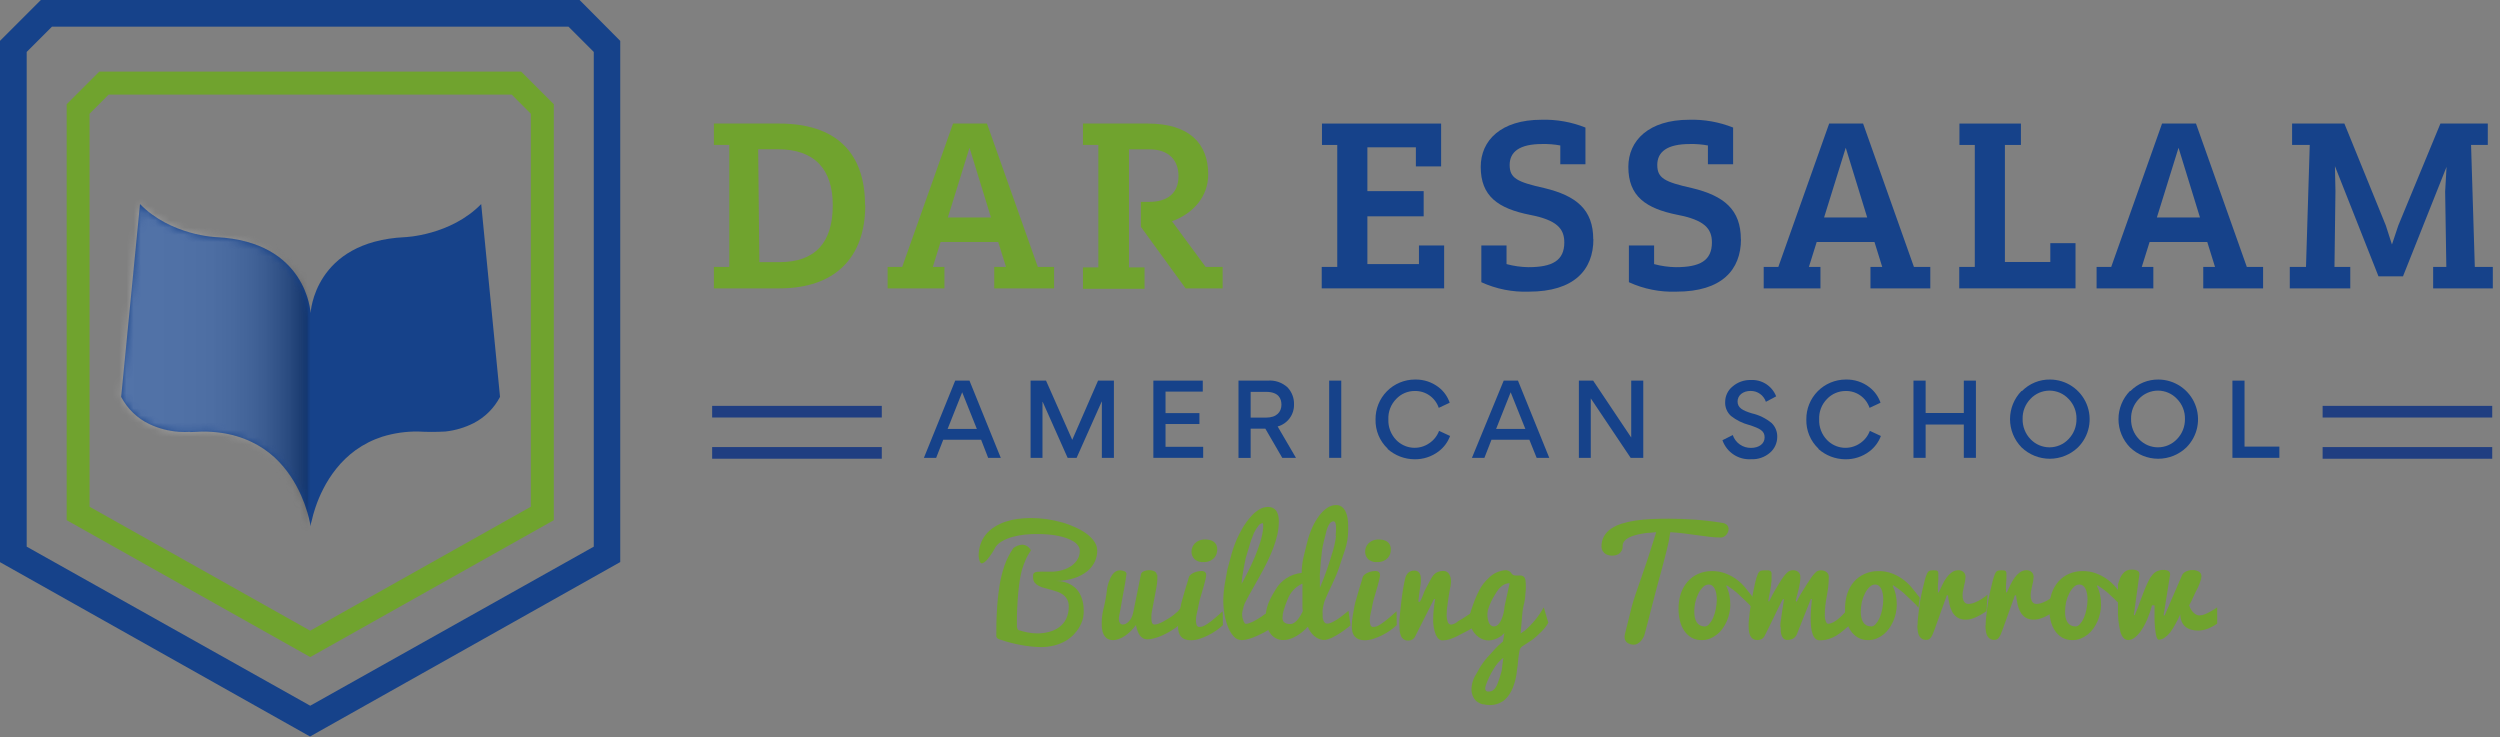 <svg width="346" height="102" viewBox="0 0 346 102" fill="none" xmlns="http://www.w3.org/2000/svg">
<rect x="0" y="0" width="346" height="102" fill="#808080" stroke="none"/>
<g clip-path="url(#clip0_169_2031)">
<path d="M80.217 0H5.654L-0.027 5.681V77.788L42.907 101.932L85.841 77.788V5.66L80.217 0ZM78.683 3.693L82.177 7.187V75.657L42.935 97.671L3.694 75.657V7.187L7.188 3.693H78.683Z" fill="#16428A"/>
<mask id="mask0_169_2031" style="mask-type:luminance" maskUnits="userSpaceOnUse" x="-10" y="-3" width="365" height="108">
<path d="M354.747 -2.194H-9.734V104.112H354.747V-2.194Z" fill="white"/>
</mask>
<g mask="url(#mask0_169_2031)">
<path d="M26.32 59.8C26.874 59.8 27.435 59.736 27.989 59.729C28.849 59.722 29.708 59.779 30.559 59.9C32.037 60.096 33.474 60.523 34.82 61.164C35.973 61.717 37.04 62.435 37.987 63.294C38.835 64.085 39.588 64.972 40.231 65.936C40.798 66.789 41.29 67.689 41.701 68.627C42.032 69.38 42.315 70.153 42.546 70.942C42.695 71.446 42.823 71.951 42.923 72.462C42.923 72.583 42.972 72.703 42.986 72.824C42.996 72.581 43.044 72.342 43.129 72.114C43.269 71.48 43.444 70.854 43.654 70.239C43.949 69.359 44.31 68.502 44.733 67.676C45.236 66.684 45.838 65.747 46.53 64.878C47.302 63.904 48.203 63.039 49.207 62.307C50.341 61.49 51.597 60.858 52.928 60.432C54.524 59.942 56.187 59.702 57.857 59.722C59.117 59.793 60.381 59.793 61.642 59.722C63.013 59.573 64.346 59.176 65.576 58.55C67.128 57.744 68.395 56.48 69.204 54.929L66.598 28.242C62.337 32.602 56.046 32.822 56.046 32.822C43.448 33.426 42.986 43.332 42.986 43.332C42.986 43.332 42.525 33.426 29.927 32.822C29.927 32.822 23.643 32.602 19.375 28.242L16.769 54.929C17.632 56.582 19.011 57.908 20.696 58.707C21.978 59.306 23.36 59.664 24.772 59.765C25.292 59.797 25.814 59.797 26.334 59.765" fill="#16428A"/>
<g opacity="0.56">
<mask id="mask1_169_2031" style="mask-type:luminance" maskUnits="userSpaceOnUse" x="9" y="23" width="61" height="66">
<path d="M69.159 23.513H9.004V88.852H69.159V23.513Z" fill="white"/>
</mask>
<g mask="url(#mask1_169_2031)">
<mask id="mask2_169_2031" style="mask-type:luminance" maskUnits="userSpaceOnUse" x="16" y="28" width="54" height="45">
<path d="M55.999 32.851C43.401 33.454 42.94 43.361 42.94 43.361C42.94 43.361 42.478 33.454 29.88 32.851C29.88 32.851 23.596 32.631 19.328 28.27L16.722 54.957C19.562 60.411 26.287 59.815 26.287 59.815C40.93 58.536 42.94 72.859 42.94 72.859C42.94 72.859 44.942 58.536 59.592 59.815C59.592 59.815 66.324 60.411 69.158 54.957L66.552 28.27C62.291 32.631 55.999 32.851 55.999 32.851Z" fill="white"/>
</mask>
<g mask="url(#mask2_169_2031)">
<g style="mix-blend-mode:multiply" opacity="0.46">
<mask id="mask3_169_2031" style="mask-type:luminance" maskUnits="userSpaceOnUse" x="9" y="23" width="34" height="66">
<path d="M42.944 23.513H9.007V88.852H42.944V23.513Z" fill="white"/>
</mask>
<g mask="url(#mask3_169_2031)">
<mask id="mask4_169_2031" style="mask-type:luminance" maskUnits="userSpaceOnUse" x="9" y="23" width="34" height="66">
<path d="M42.943 23.513H9.006V88.852H42.943V23.513Z" fill="white"/>
</mask>
<g mask="url(#mask4_169_2031)">
<mask id="mask5_169_2031" style="mask-type:luminance" maskUnits="userSpaceOnUse" x="9" y="23" width="34" height="66">
<path d="M42.943 23.513H9.006V88.852H42.943V23.513Z" fill="white"/>
</mask>
<g mask="url(#mask5_169_2031)">
<mask id="mask6_169_2031" style="mask-type:luminance" maskUnits="userSpaceOnUse" x="9" y="23" width="34" height="66">
<path d="M42.943 23.513H9.006V88.852H42.943V23.513Z" fill="white"/>
</mask>
<g mask="url(#mask6_169_2031)">
<path d="M42.943 23.513H9.006V88.852H42.943V23.513Z" fill="url(#paint0_linear_169_2031)"/>
</g>
</g>
</g>
</g>
</g>
</g>
</g>
</g>
<path d="M72.138 9.914H13.737L9.228 14.423V71.993L42.937 90.939L76.178 72.256L76.647 71.993V14.423L72.138 9.914ZM70.824 13.095L73.466 15.744V70.132L42.93 87.289L12.395 70.132V15.744L15.036 13.095H70.824Z" fill="#70A32E"/>
<path d="M132.2 52.678H134.174L138.506 63.365H136.759L135.786 60.858H130.545L129.565 63.365H127.868L132.2 52.678ZM131.149 59.367H135.197L133.166 54.29L131.149 59.367Z" fill="#16428A"/>
<path d="M152.497 55.575H152.475L149.003 63.365H147.76L144.309 55.618H144.28V63.365H142.633V52.678H144.77L148.392 60.858H148.406L151.971 52.678H154.165V63.365H152.497V55.575Z" fill="#16428A"/>
<path d="M161.308 54.197V57.173H166.002V58.685H161.308V61.838H166.52V63.365H159.625V52.678H166.464V54.197H161.308Z" fill="#16428A"/>
<path d="M171.407 52.677H175.448C175.948 52.635 176.451 52.697 176.925 52.859C177.399 53.022 177.835 53.282 178.203 53.622C178.797 54.255 179.116 55.098 179.091 55.965C179.109 56.655 178.896 57.331 178.486 57.886C178.075 58.441 177.491 58.842 176.826 59.026L179.361 63.365H177.465L175.121 59.324H173.09V63.379H171.407V52.677ZM173.09 57.797H175.221C176.705 57.797 177.351 56.995 177.351 56.008C177.351 55.191 176.982 54.233 175.221 54.233H173.09V57.797Z" fill="#16428A"/>
<path d="M185.631 52.678H183.955V63.365H185.631V52.678Z" fill="#16428A"/>
<path d="M192.051 62.087C191.504 61.571 191.072 60.946 190.784 60.252C190.495 59.558 190.356 58.811 190.375 58.06C190.364 57.338 190.498 56.621 190.767 55.951C191.036 55.281 191.435 54.67 191.942 54.156C192.448 53.641 193.052 53.232 193.718 52.953C194.384 52.673 195.099 52.529 195.821 52.528C197.014 52.494 198.181 52.876 199.124 53.608C199.827 54.153 200.353 54.894 200.636 55.738L199.124 56.448C198.891 55.754 198.443 55.152 197.843 54.731C197.244 54.311 196.525 54.094 195.793 54.112C195.316 54.111 194.844 54.207 194.405 54.395C193.967 54.583 193.572 54.859 193.244 55.205C192.875 55.577 192.587 56.022 192.399 56.511C192.211 57 192.126 57.523 192.15 58.046C192.129 58.568 192.214 59.088 192.399 59.577C192.585 60.065 192.867 60.51 193.229 60.886C193.816 61.496 194.602 61.877 195.444 61.959C196.287 62.041 197.131 61.819 197.824 61.334C198.438 60.92 198.908 60.324 199.166 59.63L200.693 60.34C200.379 61.186 199.83 61.925 199.109 62.47C198.145 63.203 196.961 63.588 195.75 63.564C194.387 63.55 193.073 63.045 192.051 62.143" fill="#16428A"/>
<path d="M208.112 52.678H210.087L214.418 63.365H212.672L211.663 60.858H206.422L205.442 63.365H203.717L208.112 52.678ZM207.062 59.367H211.109L209.078 54.29L207.062 59.367Z" fill="#16428A"/>
<path d="M220.164 55.135V63.365H218.517V52.678H220.491L225.76 60.553V52.678H227.429V63.365H225.682L220.164 55.135Z" fill="#16428A"/>
<path d="M238.393 60.922L239.813 60.212C239.992 60.739 240.335 61.195 240.79 61.514C241.246 61.833 241.792 61.999 242.348 61.987C243.442 61.987 244.223 61.419 244.223 60.532C244.223 59.644 243.605 59.303 242.092 58.82C241.178 58.582 240.323 58.159 239.579 57.577C239.305 57.333 239.09 57.031 238.949 56.693C238.808 56.356 238.744 55.99 238.762 55.625C238.763 55.216 238.856 54.812 239.032 54.444C239.209 54.075 239.466 53.751 239.784 53.494C240.484 52.888 241.387 52.566 242.313 52.592C243.062 52.551 243.805 52.748 244.435 53.155C245.065 53.562 245.55 54.158 245.821 54.858L244.4 55.61C244.252 55.165 243.965 54.779 243.582 54.508C243.199 54.237 242.739 54.096 242.27 54.105C241.233 54.105 240.48 54.709 240.48 55.568C240.48 56.427 241.148 56.81 242.462 57.208C243.468 57.438 244.407 57.9 245.203 58.557C245.455 58.806 245.654 59.104 245.786 59.432C245.918 59.761 245.98 60.114 245.97 60.468C245.97 60.879 245.882 61.286 245.712 61.661C245.541 62.036 245.293 62.37 244.983 62.641C244.252 63.279 243.302 63.608 242.334 63.557C241.49 63.607 240.652 63.384 239.945 62.921C239.238 62.458 238.698 61.78 238.407 60.986" fill="#16428A"/>
<path d="M251.673 62.087C251.126 61.571 250.694 60.946 250.406 60.252C250.117 59.558 249.978 58.812 249.997 58.06C249.987 57.338 250.12 56.621 250.389 55.951C250.658 55.281 251.057 54.67 251.564 54.156C252.071 53.641 252.675 53.232 253.341 52.953C254.007 52.674 254.721 52.529 255.444 52.528C256.636 52.493 257.804 52.875 258.746 53.608C259.449 54.155 259.977 54.895 260.265 55.738L258.746 56.448C258.514 55.753 258.066 55.151 257.466 54.73C256.866 54.309 256.147 54.093 255.415 54.112C254.939 54.114 254.467 54.212 254.029 54.4C253.591 54.587 253.196 54.861 252.866 55.206C252.497 55.578 252.209 56.022 252.021 56.511C251.833 57 251.748 57.523 251.772 58.046C251.751 58.568 251.836 59.089 252.022 59.577C252.207 60.065 252.489 60.511 252.852 60.887C253.439 61.498 254.226 61.88 255.07 61.962C255.914 62.044 256.759 61.821 257.453 61.334C258.065 60.919 258.532 60.323 258.788 59.63L260.315 60.34C260.001 61.186 259.452 61.925 258.731 62.47C257.767 63.203 256.583 63.588 255.373 63.564C254.009 63.55 252.696 63.046 251.673 62.144" fill="#16428A"/>
<path d="M264.824 52.678H266.507V57.159H271.791V52.678H273.466V63.365H271.791V58.756H266.507V63.365H264.824V52.678Z" fill="#16428A"/>
<path d="M279.837 54.126C280.344 53.61 280.95 53.202 281.619 52.927C282.288 52.653 283.006 52.517 283.729 52.528C284.815 52.532 285.876 52.857 286.777 53.463C287.678 54.069 288.38 54.929 288.793 55.933C289.207 56.938 289.313 58.042 289.099 59.107C288.886 60.172 288.361 61.149 287.592 61.916C286.543 62.926 285.143 63.491 283.686 63.491C282.23 63.491 280.83 62.926 279.781 61.916C278.759 60.873 278.187 59.471 278.187 58.011C278.187 56.55 278.759 55.148 279.781 54.105M286.293 60.766C286.649 60.396 286.929 59.96 287.116 59.483C287.304 59.005 287.396 58.495 287.386 57.982C287.398 57.471 287.307 56.962 287.119 56.487C286.931 56.011 286.65 55.578 286.293 55.213C285.955 54.849 285.546 54.56 285.092 54.362C284.637 54.164 284.147 54.062 283.651 54.062C283.155 54.062 282.665 54.164 282.21 54.362C281.756 54.56 281.347 54.849 281.009 55.213C280.654 55.579 280.375 56.013 280.19 56.488C280.004 56.964 279.916 57.472 279.93 57.982C279.918 58.494 280.007 59.004 280.192 59.481C280.377 59.959 280.655 60.396 281.009 60.766C281.348 61.127 281.757 61.415 282.211 61.612C282.666 61.808 283.156 61.91 283.651 61.91C284.146 61.91 284.636 61.808 285.09 61.612C285.545 61.415 285.954 61.127 286.293 60.766Z" fill="#16428A"/>
<path d="M294.848 54.126C295.355 53.61 295.961 53.202 296.63 52.927C297.299 52.653 298.017 52.517 298.74 52.528C299.824 52.535 300.883 52.863 301.782 53.469C302.681 54.076 303.381 54.934 303.794 55.937C304.206 56.94 304.314 58.043 304.102 59.107C303.89 60.17 303.368 61.148 302.603 61.916C301.554 62.926 300.154 63.491 298.697 63.491C297.241 63.491 295.841 62.926 294.792 61.916C293.77 60.873 293.197 59.471 293.197 58.011C293.197 56.55 293.77 55.148 294.792 54.105M301.303 60.766C301.66 60.396 301.94 59.96 302.127 59.483C302.315 59.005 302.406 58.495 302.397 57.982C302.409 57.471 302.318 56.962 302.13 56.487C301.942 56.011 301.661 55.578 301.303 55.213C300.966 54.849 300.557 54.56 300.102 54.362C299.648 54.164 299.157 54.062 298.662 54.062C298.166 54.062 297.675 54.164 297.221 54.362C296.766 54.56 296.358 54.849 296.02 55.213C295.665 55.579 295.386 56.013 295.2 56.488C295.015 56.964 294.927 57.472 294.941 57.982C294.928 58.494 295.018 59.004 295.203 59.481C295.388 59.959 295.666 60.396 296.02 60.766C296.359 61.127 296.768 61.415 297.222 61.612C297.677 61.808 298.167 61.91 298.662 61.91C299.157 61.91 299.647 61.808 300.101 61.612C300.555 61.415 300.965 61.127 301.303 60.766Z" fill="#16428A"/>
<path d="M315.464 61.81V63.365H308.967V52.678H310.643V61.81H315.464Z" fill="#16428A"/>
<path d="M344.928 56.171H321.451V57.783H344.928V56.171Z" fill="#203E81"/>
<path d="M122.039 56.171H98.562V57.783H122.039V56.171Z" fill="#203E81"/>
<path d="M344.928 61.874H321.451V63.486H344.928V61.874Z" fill="#203E81"/>
<path d="M122.039 61.874H98.562V63.486H122.039V61.874Z" fill="#203E81"/>
<path d="M119.752 28.406C119.752 35.77 115.448 39.91 107.892 39.91H98.803V36.941H100.933V20.062H98.803V17.1H107.828C115.519 17.1 119.723 20.942 119.723 28.406M115.256 28.406C115.256 23.392 112.714 20.658 107.665 20.658H104.931L105.094 36.281H107.864C112.835 36.281 115.256 33.575 115.256 28.391" fill="#70A32E"/>
<path d="M145.884 36.941V39.91H137.604V36.941H139.23L138.151 33.49H130.176L129.104 36.941H130.709V39.91H122.848V36.941H124.864L131.902 17.1H136.596L143.633 36.941H145.884ZM137.15 30.096L134.181 20.452L131.185 30.096H137.15Z" fill="#70A32E"/>
<path d="M169.213 36.941V39.91H164.085L157.893 31.388V27.937H158.937C161.706 27.972 163.105 26.63 163.105 24.386C163.105 22.142 161.735 20.672 159.093 20.672H156.253V37.005H158.404V39.974H149.883V37.005H152.013V20.062H149.883V17.1H158.845C164.646 17.1 167.217 19.898 167.217 24.138C167.217 27.262 165.087 29.577 162.204 30.621L166.862 36.941H169.213Z" fill="#70A32E"/>
<path d="M199.869 33.973V39.91H182.926V36.941H185.077V20.061H182.961V17.1H199.45V23.03H195.957V20.388H189.246V26.453H197.036V29.939H189.246V36.55H196.383V33.973H199.869Z" fill="#16428A"/>
<path d="M220.526 33.099C220.526 37.36 217.849 40.364 211.593 40.364C209.329 40.448 207.077 40 205.017 39.057V33.973H208.504V36.55C209.49 36.818 210.507 36.961 211.529 36.977C214.852 36.977 216.5 36.06 216.5 33.554C216.5 31.629 215.456 30.457 211.77 29.74C207.339 28.86 204.932 27.163 204.932 23.093C204.932 19.443 207.73 16.574 213.332 16.574C215.416 16.512 217.49 16.879 219.425 17.654V22.731H215.946V20.132C215.117 19.98 214.274 19.913 213.432 19.933C210.307 19.933 208.937 21.006 208.937 22.831C208.937 24.656 209.945 25.181 213.723 26.026C218.19 27.099 220.505 29.023 220.505 33.128" fill="#16428A"/>
<path d="M240.95 33.1C240.95 37.361 238.28 40.364 232.023 40.364C229.757 40.449 227.503 40.002 225.44 39.058V33.973H228.927V36.551C229.916 36.819 230.935 36.962 231.959 36.977C235.283 36.977 236.93 36.061 236.93 33.554C236.93 31.63 235.886 30.458 232.208 29.741C227.777 28.86 225.362 27.163 225.362 23.094C225.362 19.444 228.203 16.575 233.77 16.575C235.854 16.513 237.928 16.881 239.863 17.654V22.732H236.376V20.133C235.55 19.98 234.71 19.914 233.87 19.934C230.738 19.934 229.367 21.006 229.367 22.831C229.367 24.656 230.383 25.182 234.161 26.027C238.628 27.099 240.935 29.024 240.935 33.128" fill="#16428A"/>
<path d="M267.154 36.941V39.91H258.873V36.941H260.5L259.427 33.49H251.431L250.352 36.941H251.95V39.91H244.096V36.941H246.12L253.157 17.1H257.851L264.888 36.941H267.154ZM258.419 30.096L255.451 20.452L252.454 30.096H258.419Z" fill="#16428A"/>
<path d="M287.251 33.653V39.91H271.159V36.941H273.311V20.061H271.188V17.1H279.695V20.061H277.479V36.259H283.764V33.653H287.251Z" fill="#16428A"/>
<path d="M313.212 36.941V39.91H304.931V36.941H306.558L305.485 33.49H297.504L296.424 36.941H298.022V39.91H290.168V36.941H292.192L299.229 17.1H303.923L310.96 36.941H313.212ZM304.477 30.096L301.509 20.452L298.512 30.096H304.477Z" fill="#16428A"/>
<path d="M345.02 36.941V39.91H336.747V36.941H338.572L338.409 26.516L338.601 23.094L332.572 38.248H329.184L323.155 22.994L323.226 26.453L323.091 36.941H325.279V39.91H316.906V36.941H319.15L319.669 20.061H317.226V17.1H324.462L330.2 31.21L331.045 33.845L331.925 31.21L337.756 17.1H344.31V20.061H341.995L342.514 36.941H345.02Z" fill="#16428A"/>
</g>
<mask id="mask7_169_2031" style="mask-type:luminance" maskUnits="userSpaceOnUse" x="-29" y="-151" width="403" height="404">
<path d="M373.805 -150.334H-28.788V252.259H373.805V-150.334Z" fill="white"/>
</mask>
<g mask="url(#mask7_169_2031)">
<path d="M137.808 75.657C137.493 76.273 137.114 76.853 136.679 77.39C136.352 77.773 136.082 77.965 135.869 77.965C135.656 77.965 135.514 77.638 135.443 76.985C135.434 76.403 135.528 75.823 135.72 75.274C135.89 74.782 136.148 74.325 136.48 73.924C136.812 73.53 137.205 73.192 137.644 72.923C138.11 72.63 138.608 72.391 139.129 72.213C139.68 72.029 140.249 71.898 140.826 71.822C141.435 71.736 142.05 71.694 142.665 71.695C144.133 71.695 145.593 71.901 147.004 72.305C147.657 72.489 148.293 72.727 148.907 73.016C149.454 73.262 149.973 73.567 150.455 73.924C150.859 74.224 151.207 74.592 151.485 75.011C151.727 75.37 151.858 75.792 151.861 76.225C151.857 76.735 151.745 77.238 151.534 77.702C151.296 78.215 150.947 78.669 150.512 79.03C149.982 79.458 149.378 79.786 148.729 79.996C147.89 80.269 147.013 80.408 146.13 80.408C146.707 80.397 147.279 80.503 147.813 80.72C148.27 80.915 148.682 81.202 149.021 81.565C149.343 81.936 149.584 82.368 149.731 82.837C149.893 83.322 149.977 83.83 149.979 84.342C150.004 84.764 149.97 85.186 149.88 85.599C149.768 86.019 149.601 86.423 149.383 86.799C149.153 87.189 148.876 87.549 148.559 87.871C148.212 88.216 147.82 88.512 147.394 88.752C146.923 89.011 146.419 89.206 145.896 89.334C145.295 89.487 144.677 89.561 144.057 89.554C143.611 89.552 143.165 89.526 142.722 89.476C142.253 89.427 141.784 89.356 141.301 89.27C140.819 89.185 140.357 89.079 139.881 88.958C139.405 88.837 138.987 88.709 138.582 88.574C138.412 88.537 138.249 88.472 138.099 88.383C138.026 88.335 137.968 88.268 137.931 88.189C137.895 88.11 137.881 88.022 137.893 87.935C137.893 86.849 137.893 85.727 137.971 84.591C138.027 83.454 138.141 82.321 138.312 81.196C138.458 80.201 138.696 79.222 139.022 78.27C139.325 77.419 139.736 76.611 140.243 75.863C140.602 75.58 141.037 75.411 141.493 75.38C141.746 75.396 141.989 75.478 142.199 75.619C142.408 75.76 142.577 75.955 142.686 76.183C142.378 76.605 142.12 77.063 141.919 77.546C141.733 77.979 141.571 78.422 141.436 78.874C141.312 79.342 141.213 79.816 141.138 80.294C141.053 80.87 140.982 81.423 140.932 81.97C140.897 82.283 140.875 82.624 140.847 83C140.819 83.376 140.804 83.753 140.783 84.115L140.741 85.194C140.741 85.549 140.741 85.904 140.741 86.224V86.437C140.73 86.534 140.73 86.631 140.741 86.728C140.753 86.822 140.775 86.915 140.804 87.005C140.823 87.076 140.863 87.141 140.918 87.19C141.335 87.324 141.76 87.436 142.189 87.523C142.638 87.616 143.095 87.664 143.553 87.665C144.094 87.666 144.634 87.596 145.157 87.46C145.669 87.339 146.151 87.12 146.578 86.813C146.983 86.514 147.313 86.125 147.544 85.677C147.807 85.129 147.934 84.524 147.913 83.916C147.926 83.582 147.85 83.252 147.693 82.957C147.553 82.707 147.365 82.487 147.139 82.311C146.897 82.138 146.631 81.999 146.351 81.899C146.052 81.8 145.754 81.707 145.442 81.622L144.54 81.381C144.265 81.313 144 81.21 143.751 81.075C143.535 80.968 143.343 80.815 143.19 80.628C143.042 80.422 142.966 80.172 142.977 79.918C142.969 79.8 142.969 79.681 142.977 79.563C142.993 79.47 143.035 79.384 143.098 79.314C143.173 79.242 143.266 79.193 143.368 79.172C143.528 79.134 143.693 79.117 143.858 79.123C144.113 79.107 144.369 79.107 144.625 79.123C144.852 79.123 145.101 79.123 145.371 79.123C145.94 79.132 146.507 79.055 147.054 78.895C147.513 78.762 147.948 78.553 148.339 78.278C148.676 78.037 148.955 77.724 149.156 77.362C149.347 77.021 149.447 76.637 149.447 76.247C149.446 75.992 149.367 75.744 149.219 75.536C149.054 75.299 148.841 75.098 148.595 74.947C148.296 74.759 147.977 74.607 147.643 74.493C147.256 74.355 146.86 74.246 146.457 74.166C146.012 74.075 145.561 74.011 145.108 73.974C144.632 73.931 144.149 73.91 143.688 73.91C143.076 73.9 142.464 73.926 141.855 73.988C141.292 74.045 140.734 74.147 140.187 74.294C139.71 74.42 139.25 74.601 138.816 74.833C138.422 75.028 138.077 75.31 137.808 75.657Z" fill="#70A32E"/>
<path d="M160.176 79.513C160.176 79.691 160.176 79.932 160.176 80.223C160.16 80.554 160.122 80.884 160.063 81.21C159.992 81.565 159.913 81.998 159.821 82.51C159.729 83.021 159.644 83.433 159.587 83.767C159.53 84.1 159.466 84.384 159.423 84.633C159.384 84.81 159.36 84.991 159.352 85.173C159.352 85.357 159.352 85.528 159.352 85.677C159.356 85.813 159.373 85.949 159.402 86.082C159.422 86.18 159.468 86.271 159.537 86.344C159.57 86.378 159.61 86.403 159.655 86.419C159.699 86.435 159.746 86.441 159.793 86.437C159.97 86.43 160.145 86.394 160.311 86.33C160.536 86.25 160.754 86.153 160.964 86.039C161.192 85.918 161.433 85.783 161.675 85.627C161.92 85.479 162.157 85.318 162.385 85.144C162.605 84.974 162.797 84.811 162.981 84.64C163.122 84.496 163.253 84.342 163.372 84.178V84.768C163.372 84.938 163.372 85.109 163.372 85.265C163.372 85.421 163.372 85.592 163.372 85.762V86.33C163.207 86.491 163.031 86.64 162.846 86.778C162.633 86.941 162.399 87.097 162.136 87.26C161.873 87.424 161.611 87.573 161.319 87.722C161.028 87.871 160.737 87.999 160.446 88.113C160.168 88.218 159.883 88.305 159.594 88.375C159.341 88.442 159.081 88.478 158.82 88.482C158.602 88.489 158.386 88.438 158.195 88.333C158.019 88.234 157.867 88.098 157.748 87.935C157.617 87.741 157.512 87.531 157.435 87.31C157.342 87.05 157.266 86.785 157.208 86.515C156.99 86.807 156.752 87.085 156.498 87.346C156.252 87.586 155.986 87.804 155.702 87.999C155.437 88.18 155.151 88.327 154.85 88.439C154.595 88.54 154.323 88.593 154.048 88.596C153.842 88.597 153.637 88.561 153.444 88.489C153.25 88.413 153.079 88.288 152.947 88.127C152.786 87.932 152.67 87.704 152.606 87.459C152.513 87.127 152.47 86.782 152.478 86.437C152.465 85.78 152.529 85.125 152.67 84.484C152.925 83.512 153.108 82.522 153.217 81.523C153.217 81.423 153.259 81.295 153.288 81.132C153.327 80.962 153.374 80.793 153.43 80.628C153.497 80.427 153.575 80.23 153.664 80.038C153.749 79.844 153.857 79.661 153.984 79.492C154.101 79.332 154.248 79.198 154.417 79.094C154.585 78.988 154.779 78.931 154.978 78.931C155.224 78.93 155.467 78.986 155.688 79.094C155.753 79.129 155.807 79.18 155.846 79.242C155.884 79.304 155.906 79.376 155.908 79.449C155.851 79.889 155.788 80.308 155.717 80.713C155.646 81.118 155.567 81.523 155.496 81.927C155.425 82.332 155.34 82.794 155.248 83.298C155.156 83.802 155.085 84.2 155.035 84.505C154.985 84.811 154.935 85.052 154.9 85.215C154.864 85.379 154.85 85.499 154.85 85.506C154.839 85.62 154.839 85.734 154.85 85.847C154.869 85.951 154.903 86.051 154.95 86.146C154.995 86.227 155.055 86.299 155.127 86.359C155.202 86.411 155.291 86.438 155.383 86.437C155.536 86.434 155.687 86.395 155.823 86.323C155.982 86.238 156.124 86.125 156.242 85.989C156.392 85.841 156.514 85.668 156.604 85.478C156.711 85.252 156.79 85.013 156.839 84.768L157.911 79.47C157.937 79.379 157.985 79.295 158.051 79.226C158.116 79.157 158.197 79.104 158.287 79.073C158.525 78.964 158.785 78.91 159.047 78.916C159.311 78.904 159.574 78.963 159.807 79.087C159.889 79.13 159.959 79.194 160.009 79.273C160.058 79.351 160.087 79.441 160.091 79.534" fill="#70A32E"/>
<path d="M169.252 86.515C168.981 86.773 168.692 87.01 168.386 87.225C167.663 87.736 166.869 88.135 166.028 88.411C165.643 88.54 165.241 88.607 164.835 88.61C164.548 88.619 164.261 88.573 163.99 88.475C163.773 88.391 163.581 88.254 163.429 88.078C163.28 87.898 163.176 87.687 163.124 87.46C163.059 87.197 163.028 86.928 163.032 86.657C163.038 86.181 163.083 85.706 163.166 85.237C163.254 84.599 163.374 83.966 163.529 83.341C163.614 83.064 163.791 82.453 164.054 81.502C164.303 80.728 164.452 80.224 164.509 79.989C164.548 79.815 164.643 79.658 164.778 79.542C164.914 79.424 165.068 79.329 165.233 79.258C165.401 79.181 165.577 79.124 165.758 79.087C165.922 79.053 166.088 79.034 166.256 79.031C166.351 79.019 166.449 79.026 166.542 79.053C166.634 79.08 166.721 79.125 166.795 79.187C166.844 79.24 166.882 79.303 166.907 79.371C166.931 79.439 166.942 79.512 166.937 79.585C166.93 79.791 166.897 79.997 166.838 80.195L166.611 81.083C166.525 81.417 166.398 81.843 166.234 82.368C166.086 82.806 165.972 83.255 165.893 83.71C165.829 84.08 165.751 84.42 165.659 84.811C165.571 85.135 165.523 85.469 165.517 85.805C165.508 86.046 165.542 86.286 165.616 86.515C165.645 86.596 165.699 86.665 165.771 86.712C165.843 86.758 165.929 86.779 166.014 86.771C166.291 86.76 166.56 86.677 166.795 86.529C167.099 86.356 167.389 86.159 167.662 85.94C167.953 85.713 168.237 85.471 168.514 85.23L169.224 84.598L169.252 86.515ZM164.906 76.304C164.911 76.129 164.945 75.956 165.006 75.792C165.075 75.594 165.181 75.411 165.318 75.253C165.483 75.076 165.681 74.934 165.9 74.834C166.19 74.711 166.502 74.653 166.817 74.663C167.032 74.659 167.247 74.686 167.456 74.741C167.646 74.785 167.824 74.867 167.981 74.983C168.134 75.092 168.256 75.239 168.336 75.409C168.428 75.604 168.474 75.818 168.471 76.034C168.469 76.256 168.431 76.477 168.358 76.687C168.286 76.894 168.169 77.083 168.017 77.241C167.853 77.414 167.655 77.549 167.434 77.639C167.164 77.749 166.874 77.802 166.582 77.795C166.355 77.815 166.125 77.789 165.908 77.719C165.691 77.648 165.49 77.534 165.318 77.383C165.178 77.242 165.068 77.073 164.997 76.887C164.927 76.701 164.895 76.502 164.906 76.304Z" fill="#70A32E"/>
<path d="M171.772 88.582C171.586 88.576 171.404 88.533 171.235 88.455C171.067 88.377 170.916 88.265 170.792 88.127C170.458 87.772 170.193 87.358 170.011 86.906C169.771 86.335 169.595 85.739 169.485 85.13C169.361 84.427 169.299 83.714 169.301 83C169.324 82.144 169.416 81.291 169.578 80.451C169.762 79.392 169.862 78.86 169.862 78.86L170.288 77.269C170.5 76.395 170.785 75.54 171.14 74.713C171.41 74.095 171.719 73.495 172.063 72.916C172.37 72.412 172.722 71.936 173.114 71.496C173.447 71.114 173.835 70.784 174.265 70.516C174.633 70.29 175.055 70.168 175.486 70.161C175.746 70.154 176.003 70.215 176.232 70.338C176.422 70.448 176.581 70.604 176.693 70.793C176.805 70.992 176.884 71.208 176.928 71.432C176.97 71.666 176.991 71.904 176.992 72.142C176.989 72.773 176.918 73.401 176.779 74.017C176.628 74.669 176.431 75.31 176.189 75.934C175.941 76.573 175.656 77.219 175.337 77.866C175.017 78.512 174.677 79.151 174.321 79.79C173.966 80.429 173.611 81.054 173.263 81.665C172.915 82.275 172.589 82.886 172.283 83.476C172.283 83.54 172.219 83.625 172.184 83.731C172.145 83.843 172.112 83.957 172.085 84.072C172.085 84.193 172.014 84.321 171.985 84.456C171.957 84.591 171.928 84.725 171.907 84.86V84.995C171.906 85.162 171.922 85.329 171.957 85.492C171.991 85.64 172.036 85.785 172.092 85.926C172.131 86.033 172.186 86.133 172.255 86.224C172.319 86.302 172.369 86.337 172.425 86.337C172.573 86.335 172.72 86.309 172.859 86.259C173.036 86.203 173.209 86.134 173.377 86.053C173.555 85.961 173.746 85.862 173.938 85.748L174.492 85.4C174.911 85.123 175.351 84.804 175.813 84.448L176.672 86.501C176.075 86.891 175.486 87.211 174.904 87.552L174.123 87.935C173.846 88.063 173.576 88.177 173.306 88.276C173.044 88.371 172.776 88.449 172.504 88.51C172.27 88.563 172.032 88.592 171.793 88.596M171.793 80.884C172.085 80.365 172.397 79.776 172.724 79.123C173.05 78.469 173.363 77.795 173.661 77.099C173.959 76.403 174.208 75.678 174.421 75.025C174.62 74.397 174.756 73.749 174.826 73.094C174.826 72.902 174.826 72.746 174.826 72.611C174.826 72.476 174.783 72.405 174.733 72.405C174.617 72.423 174.506 72.465 174.407 72.529C174.308 72.592 174.223 72.676 174.158 72.774C173.914 73.083 173.707 73.419 173.54 73.775C173.253 74.441 173.016 75.127 172.83 75.828L172.404 77.248L172.141 78.569C171.982 79.332 171.877 80.106 171.829 80.884" fill="#70A32E"/>
<path d="M186.906 86.558C186.469 86.92 186.014 87.259 185.542 87.574C185.358 87.694 185.159 87.815 184.953 87.936C184.747 88.056 184.541 88.163 184.342 88.262C184.151 88.349 183.954 88.423 183.753 88.483C183.584 88.542 183.406 88.573 183.227 88.575C183.088 88.568 182.95 88.546 182.815 88.511C182.607 88.454 182.406 88.371 182.219 88.262C181.977 88.111 181.759 87.925 181.573 87.709C181.33 87.422 181.14 87.095 181.012 86.743C180.768 86.992 180.512 87.229 180.245 87.453C179.983 87.671 179.703 87.866 179.407 88.035C179.126 88.195 178.832 88.329 178.526 88.433C178.238 88.53 177.936 88.581 177.631 88.582C177.25 88.594 176.872 88.503 176.538 88.319C176.231 88.144 175.969 87.901 175.771 87.609C175.562 87.306 175.406 86.97 175.309 86.615C175.21 86.242 175.159 85.858 175.16 85.472C175.162 85.038 175.217 84.607 175.324 84.186C175.432 83.753 175.589 83.334 175.792 82.936C175.991 82.532 176.218 82.106 176.502 81.665C176.872 81.003 177.397 80.44 178.033 80.027C178.669 79.614 179.397 79.362 180.152 79.293C180.158 78.548 180.246 77.805 180.415 77.078C180.571 76.432 180.742 75.743 180.926 75.004C181.101 74.302 181.338 73.618 181.637 72.959C181.897 72.389 182.218 71.848 182.595 71.347C182.898 70.931 183.27 70.57 183.696 70.282C184.055 70.038 184.477 69.905 184.91 69.898C185.189 69.89 185.463 69.972 185.691 70.133C185.912 70.3 186.089 70.516 186.21 70.765C186.353 71.053 186.451 71.362 186.501 71.681C186.558 72.038 186.587 72.399 186.586 72.76C186.586 72.995 186.586 73.229 186.586 73.47C186.578 74.356 186.432 75.236 186.153 76.077C185.89 76.879 185.62 77.667 185.358 78.456C185.092 79.25 184.774 80.025 184.406 80.778C183.845 81.957 183.483 82.752 183.327 83.171C183.285 83.279 183.252 83.391 183.227 83.505C183.227 83.639 183.156 83.781 183.128 83.931C183.099 84.08 183.071 84.243 183.05 84.406C183.028 84.57 183.05 84.719 183.05 84.875C183.038 85.055 183.038 85.235 183.05 85.415C183.068 85.57 183.103 85.722 183.156 85.869C183.198 85.991 183.269 86.1 183.362 86.189C183.449 86.269 183.564 86.312 183.682 86.31C183.817 86.308 183.952 86.284 184.079 86.239C184.241 86.182 184.398 86.114 184.548 86.033C184.704 85.947 184.868 85.855 185.038 85.749L185.521 85.415C185.876 85.152 186.231 84.861 186.636 84.527L186.906 86.558ZM180.16 80.813C179.734 81.02 179.349 81.302 179.023 81.644C178.654 82.034 178.368 82.496 178.185 83C177.989 83.464 177.818 83.938 177.674 84.421C177.562 84.775 177.503 85.143 177.497 85.514C177.496 85.618 177.511 85.72 177.539 85.82C177.572 85.923 177.628 86.018 177.702 86.097C177.797 86.184 177.908 86.252 178.029 86.295C178.209 86.349 178.396 86.373 178.583 86.366C178.704 86.369 178.823 86.342 178.931 86.288C179.048 86.237 179.158 86.17 179.258 86.09C179.366 86.004 179.465 85.909 179.556 85.805C179.647 85.699 179.733 85.588 179.812 85.472C180.006 85.19 180.172 84.89 180.309 84.577C180.282 84.431 180.266 84.284 180.259 84.137C180.259 83.938 180.259 83.632 180.259 83.228C180.259 82.823 180.259 82.482 180.259 82.219C180.259 81.957 180.259 81.722 180.259 81.509C180.259 81.296 180.259 81.118 180.259 80.984C180.259 80.849 180.259 80.778 180.259 80.785M184.853 74.145C184.896 73.691 184.91 73.335 184.91 73.066C184.924 72.825 184.892 72.585 184.818 72.356C184.799 72.298 184.763 72.247 184.715 72.21C184.667 72.174 184.609 72.152 184.548 72.15C184.426 72.161 184.309 72.203 184.208 72.273C184.107 72.342 184.026 72.437 183.973 72.547C183.78 72.86 183.641 73.204 183.561 73.563C183.454 73.975 183.341 74.429 183.22 74.912C183.102 75.38 183.012 75.854 182.95 76.332C182.893 76.801 182.851 77.22 182.815 77.596C182.78 77.973 182.759 78.235 182.744 78.392C182.744 78.718 182.695 79.024 182.673 79.322C182.652 79.62 182.673 79.897 182.673 80.146C182.673 80.394 182.673 80.607 182.673 80.792V81.339C183.036 80.472 183.383 79.613 183.675 78.754C183.802 78.392 183.923 78.008 184.051 77.618L184.413 76.432C184.541 76.041 184.64 75.658 184.726 75.274C184.806 74.913 184.865 74.548 184.903 74.181" fill="#70A32E"/>
<path d="M193.312 86.515C193.038 86.769 192.748 87.007 192.445 87.225C191.721 87.732 190.927 88.132 190.088 88.411C189.703 88.54 189.3 88.607 188.895 88.61C188.605 88.619 188.316 88.573 188.043 88.475C187.828 88.386 187.636 88.251 187.482 88.078C187.336 87.897 187.231 87.686 187.176 87.46C187.115 87.197 187.084 86.927 187.084 86.657C187.093 86.181 187.139 85.707 187.219 85.237C187.408 84.115 187.529 83.483 187.581 83.341C187.673 83.064 187.851 82.453 188.114 81.502C188.362 80.728 188.511 80.224 188.568 79.989C188.608 79.815 188.702 79.658 188.838 79.542C188.974 79.424 189.127 79.329 189.292 79.258C189.46 79.18 189.637 79.123 189.818 79.087C189.979 79.053 190.143 79.034 190.308 79.031C190.405 79.018 190.504 79.025 190.598 79.052C190.692 79.079 190.779 79.124 190.855 79.187C190.951 79.296 191.002 79.439 190.997 79.585C190.986 79.791 190.953 79.996 190.897 80.195L190.67 81.083C190.585 81.417 190.457 81.843 190.294 82.368C190.147 82.807 190.03 83.255 189.946 83.71C189.889 84.08 189.811 84.421 189.719 84.811C189.63 85.135 189.583 85.469 189.577 85.805C189.567 86.046 189.601 86.286 189.676 86.515C189.704 86.596 189.759 86.665 189.831 86.712C189.903 86.758 189.988 86.779 190.074 86.771C190.35 86.759 190.619 86.676 190.855 86.53C191.156 86.356 191.443 86.159 191.714 85.94C192.012 85.713 192.296 85.472 192.573 85.23L193.283 84.598L193.312 86.515ZM188.937 76.304C188.939 76.129 188.971 75.957 189.03 75.792C189.102 75.594 189.21 75.411 189.349 75.253C189.512 75.074 189.711 74.932 189.932 74.834C190.218 74.711 190.529 74.653 190.841 74.663C191.059 74.66 191.276 74.686 191.487 74.741C191.677 74.785 191.856 74.867 192.012 74.983C192.163 75.094 192.285 75.24 192.367 75.409C192.457 75.605 192.5 75.819 192.495 76.034C192.496 76.256 192.46 76.477 192.389 76.687C192.317 76.894 192.2 77.084 192.048 77.241C191.882 77.414 191.681 77.549 191.458 77.639C191.189 77.751 190.898 77.804 190.606 77.795C190.379 77.814 190.15 77.787 189.933 77.717C189.715 77.646 189.515 77.533 189.342 77.383C189.205 77.24 189.099 77.07 189.029 76.885C188.959 76.699 188.928 76.502 188.937 76.304Z" fill="#70A32E"/>
<path d="M193.667 86.551C193.667 86.125 193.667 85.628 193.745 85.067C193.823 84.506 193.859 83.888 193.944 83.221C194.029 82.553 194.107 81.942 194.207 81.403C194.306 80.863 194.391 80.402 194.484 80.025C194.548 79.741 194.691 79.48 194.896 79.272C195.008 79.17 195.141 79.09 195.285 79.039C195.428 78.988 195.581 78.966 195.733 78.974C195.869 78.961 196.006 78.984 196.131 79.04C196.255 79.096 196.363 79.183 196.444 79.294C196.595 79.551 196.667 79.848 196.65 80.146C196.658 80.278 196.658 80.411 196.65 80.544C196.65 80.707 196.607 80.891 196.579 81.09C196.55 81.289 196.515 81.488 196.486 81.701C196.458 81.914 196.422 82.148 196.394 82.411C196.366 82.674 196.337 82.887 196.316 83.015C196.294 83.143 196.316 83.242 196.316 83.285H196.515L196.699 82.937C196.811 82.706 196.908 82.469 196.99 82.227C197.086 81.952 197.205 81.686 197.345 81.431C197.473 81.204 197.587 80.984 197.701 80.771C197.814 80.558 197.914 80.373 197.999 80.21L198.169 79.919C198.332 79.618 198.579 79.371 198.879 79.209C199.157 79.078 199.46 79.013 199.767 79.017C199.92 79.014 200.071 79.049 200.206 79.12C200.341 79.191 200.456 79.294 200.541 79.422C200.75 79.76 200.849 80.154 200.825 80.551C200.82 80.672 200.805 80.793 200.783 80.913C200.783 81.076 200.719 81.282 200.669 81.516C200.619 81.751 200.577 82.049 200.52 82.418C200.463 82.788 200.413 83.128 200.371 83.412C200.328 83.697 200.285 83.995 200.257 84.279C200.229 84.563 200.214 84.826 200.214 85.067C200.205 85.405 200.255 85.741 200.364 86.061C200.39 86.168 200.451 86.264 200.537 86.333C200.623 86.403 200.729 86.442 200.839 86.445C200.952 86.435 201.063 86.406 201.166 86.359C201.315 86.317 201.454 86.247 201.578 86.154C201.716 86.032 201.866 85.925 202.025 85.834C202.253 85.721 202.471 85.59 202.679 85.444C203.199 85.117 203.817 84.712 204.532 84.229V86.409L204.042 86.778C204.042 86.778 203.701 86.977 203.133 87.283C202.309 87.723 201.791 87.993 201.585 88.085C201.278 88.232 200.963 88.36 200.64 88.469C200.31 88.575 199.965 88.627 199.618 88.625C199.263 88.625 198.957 88.369 198.716 87.851C198.438 87.132 198.314 86.362 198.354 85.593C198.354 85.17 198.38 84.748 198.432 84.329C198.479 83.879 198.543 83.405 198.624 82.908H198.467L195.918 87.964C195.827 88.183 195.677 88.373 195.485 88.511C195.311 88.607 195.115 88.656 194.917 88.653C194.704 88.667 194.491 88.615 194.309 88.503C194.127 88.391 193.985 88.225 193.901 88.028C193.81 87.821 193.75 87.6 193.724 87.375C193.695 87.125 193.681 86.874 193.681 86.622" fill="#70A32E"/>
<path d="M205.269 97.501C204.994 97.43 204.732 97.315 204.494 97.16C204.251 97.002 204.055 96.781 203.926 96.521C203.769 96.227 203.677 95.902 203.657 95.57C203.629 94.82 203.824 94.078 204.218 93.439C204.466 93.006 204.637 92.729 204.729 92.537C204.821 92.346 204.977 92.132 205.19 91.827C205.384 91.534 205.6 91.256 205.837 90.996C206.291 90.478 206.66 90.073 206.959 89.761C207.257 89.448 207.605 89.122 208.017 88.766L208.208 87.609C207.659 88.216 206.895 88.585 206.078 88.639C205.568 88.647 205.069 88.487 204.658 88.184C204.244 87.893 203.914 87.499 203.699 87.041C203.51 86.591 203.412 86.109 203.412 85.621C203.412 85.133 203.51 84.65 203.699 84.2C203.971 83.34 204.313 82.504 204.722 81.701C205.055 81.051 205.506 80.469 206.05 79.982C206.661 79.355 207.483 78.975 208.358 78.917C208.489 78.911 208.621 78.933 208.743 78.982C208.866 79.031 208.977 79.106 209.068 79.201L209.16 79.315C209.183 79.353 209.209 79.388 209.238 79.421L209.323 79.499C209.349 79.535 209.387 79.56 209.43 79.57L209.558 79.62L209.728 79.656H210.381C210.496 79.642 210.613 79.659 210.719 79.705C210.825 79.751 210.917 79.825 210.985 79.918C211.036 80.009 211.078 80.104 211.113 80.202C211.201 80.867 211.201 81.54 211.113 82.205C211.106 82.631 211.051 83.055 210.95 83.469C210.797 84.035 210.702 84.616 210.665 85.202C210.623 85.834 210.545 86.622 210.452 87.673C210.661 87.546 210.862 87.409 211.056 87.261C212.102 86.35 212.981 85.264 213.655 84.051L214.287 86.182C214.029 86.644 213.703 87.065 213.321 87.431C212.946 87.81 212.55 88.168 212.135 88.504L212.001 88.589C211.376 88.987 210.928 89.299 210.644 89.477C210.448 89.633 210.32 89.86 210.289 90.109C210.184 90.674 210.11 91.246 210.069 91.82C210.069 92.061 210.019 92.246 209.998 92.381L209.891 93.247C209.794 93.919 209.618 94.577 209.366 95.207C209.236 95.524 209.076 95.829 208.89 96.116C208.704 96.399 208.479 96.655 208.223 96.876C207.957 97.092 207.657 97.263 207.335 97.38C206.975 97.518 206.591 97.585 206.206 97.579C205.897 97.583 205.589 97.545 205.29 97.466M206.71 92.601C206.283 93.291 205.931 94.024 205.659 94.788C205.446 95.399 205.56 95.712 205.993 95.712C206.132 95.713 206.271 95.694 206.405 95.655C206.531 95.61 206.645 95.537 206.738 95.442C206.844 95.345 206.937 95.235 207.015 95.115C207.114 94.955 207.197 94.786 207.264 94.611C207.349 94.391 207.427 94.178 207.498 93.965C207.569 93.752 207.655 93.475 207.754 93.12C207.814 92.918 207.857 92.711 207.882 92.502C207.882 92.282 207.946 91.998 207.981 91.671C208.017 91.344 208.052 91.131 208.059 91.039C207.512 91.467 207.054 91.998 206.71 92.601ZM206.128 86.288C206.182 86.406 206.268 86.507 206.376 86.579C206.483 86.652 206.609 86.694 206.738 86.7C207.186 86.7 207.548 86.345 207.839 85.642C208.061 85.106 208.19 84.537 208.223 83.959L208.933 80.714C208.18 80.714 207.513 81.225 206.944 82.233C206.505 82.911 206.163 83.647 205.929 84.421C205.784 85.046 205.846 85.701 206.106 86.288" fill="#70A32E"/>
<path d="M221.645 75.657C221.633 75.162 221.751 74.672 221.986 74.237C222.219 73.82 222.544 73.463 222.938 73.193C223.393 72.885 223.89 72.646 224.415 72.483C225.035 72.289 225.669 72.144 226.311 72.05C227.045 71.939 227.785 71.868 228.527 71.837C229.315 71.801 230.131 71.787 230.969 71.787C232.098 71.787 233.277 71.829 234.52 71.915C235.763 72 237.048 72.149 238.39 72.369C238.641 72.4 238.874 72.515 239.051 72.696C239.17 72.845 239.235 73.03 239.235 73.221C239.235 73.365 239.206 73.508 239.15 73.64C239.092 73.777 239.013 73.904 238.916 74.017C238.821 74.128 238.705 74.22 238.575 74.287C238.451 74.356 238.312 74.393 238.17 74.393C237.648 74.391 237.126 74.358 236.608 74.294C236.061 74.23 235.5 74.159 234.911 74.073L233.1 73.832C232.475 73.754 231.836 73.69 231.168 73.654C231.055 74.5 230.889 75.337 230.671 76.161C230.458 76.992 230.238 77.837 230.011 78.711L229.301 81.31C229.08 82.176 228.86 83.007 228.654 83.802C228.448 84.598 228.257 85.329 228.086 85.997L227.632 87.729C227.584 87.941 227.5 88.143 227.383 88.326C227.282 88.5 227.157 88.66 227.014 88.802C226.885 88.926 226.739 89.031 226.581 89.114C226.453 89.18 226.312 89.216 226.169 89.221C225.832 89.237 225.498 89.144 225.217 88.958C225.089 88.86 224.987 88.731 224.921 88.583C224.856 88.436 224.828 88.274 224.841 88.113C224.843 87.973 224.864 87.835 224.905 87.701L225.331 85.982L225.778 84.186C225.935 83.561 226.133 82.9 226.375 82.204C226.609 81.494 226.879 80.749 227.17 79.911C227.461 79.073 227.781 78.15 228.122 77.113C228.463 76.076 228.832 74.926 229.222 73.654L228.179 73.747C227.824 73.747 227.468 73.825 227.149 73.882C226.827 73.934 226.509 74.008 226.197 74.102C225.911 74.183 225.635 74.295 225.374 74.436C225.145 74.556 224.944 74.723 224.784 74.926C224.64 75.121 224.565 75.358 224.571 75.6C224.571 75.6 224.571 75.686 224.571 75.82C224.547 75.979 224.492 76.131 224.408 76.268C224.297 76.445 224.15 76.595 223.975 76.708C223.708 76.834 223.417 76.9 223.122 76.9C222.828 76.9 222.537 76.834 222.27 76.708C222.091 76.604 221.94 76.458 221.83 76.282C221.717 76.093 221.653 75.878 221.645 75.657Z" fill="#70A32E"/>
<path d="M238.907 81.083C239.1 81.461 239.243 81.862 239.333 82.276C239.432 82.743 239.48 83.219 239.475 83.696C239.475 84.086 239.432 84.474 239.348 84.854C239.263 85.241 239.142 85.619 238.985 85.983C238.825 86.343 238.628 86.686 238.396 87.005C238.176 87.318 237.911 87.596 237.608 87.829C237.315 88.062 236.989 88.251 236.642 88.39C236.284 88.526 235.903 88.593 235.52 88.589C235.007 88.605 234.501 88.477 234.057 88.22C233.656 87.972 233.316 87.637 233.063 87.24C232.794 86.823 232.602 86.361 232.495 85.876C232.373 85.374 232.311 84.859 232.31 84.342C232.294 83.591 232.402 82.843 232.63 82.127C232.834 81.534 233.147 80.985 233.553 80.508C233.957 80.047 234.456 79.679 235.016 79.428C235.629 79.159 236.292 79.026 236.962 79.038C237.551 79.032 238.137 79.128 238.694 79.322C239.231 79.511 239.74 79.771 240.207 80.096C240.698 80.436 241.14 80.842 241.521 81.303L242.657 82.723L242.472 84.094C242.258 83.821 242.02 83.567 241.762 83.334C241.464 83.064 241.144 82.766 240.81 82.432C240.505 82.124 240.175 81.841 239.823 81.587L238.985 81.012L238.907 81.083ZM235.903 86.714C236.028 86.708 236.149 86.675 236.259 86.617C236.37 86.559 236.466 86.479 236.543 86.38C236.767 86.129 236.952 85.844 237.089 85.535C237.26 85.139 237.387 84.724 237.466 84.3C237.553 83.874 237.6 83.442 237.608 83.007C237.607 82.729 237.583 82.451 237.537 82.177C237.5 81.945 237.431 81.721 237.331 81.509C237.249 81.336 237.13 81.183 236.983 81.062C236.833 80.951 236.651 80.894 236.464 80.898C236.176 80.909 235.904 81.031 235.705 81.239C235.448 81.495 235.235 81.79 235.073 82.113C234.886 82.486 234.743 82.879 234.646 83.284C234.538 83.75 234.486 84.227 234.49 84.705C234.49 84.962 234.516 85.219 234.568 85.472C234.613 85.692 234.694 85.903 234.81 86.097C234.917 86.276 235.069 86.425 235.25 86.53C235.45 86.639 235.676 86.693 235.903 86.686" fill="#70A32E"/>
<path d="M246.406 86.82C246.406 86.735 246.406 86.615 246.406 86.458C246.406 86.302 246.406 86.118 246.463 85.919C246.52 85.72 246.52 85.5 246.548 85.28C246.577 85.059 246.612 84.832 246.648 84.612C246.719 84.087 246.804 83.526 246.911 82.929H246.762C246.66 83.067 246.572 83.214 246.499 83.369L246.073 84.229C245.888 84.612 245.661 85.102 245.363 85.706C245.064 86.309 244.716 87.048 244.269 87.921C244.176 88.14 244.017 88.323 243.814 88.447C243.639 88.539 243.444 88.585 243.246 88.582C243.021 88.595 242.798 88.538 242.607 88.418C242.442 88.31 242.312 88.158 242.231 87.978C242.139 87.776 242.079 87.56 242.053 87.339C242.025 87.103 242.011 86.866 242.011 86.629C242.011 86.366 242.011 86.046 242.06 85.684C242.11 85.322 242.131 84.932 242.188 84.527C242.245 84.122 242.316 83.66 242.416 83.107C242.515 82.553 242.6 82.134 242.678 81.743C242.756 81.353 242.827 81.033 242.906 80.685C242.984 80.337 243.055 80.103 243.119 79.897C243.169 79.727 243.231 79.561 243.303 79.4C243.353 79.293 243.42 79.194 243.502 79.109C243.577 79.039 243.671 78.992 243.772 78.974C243.902 78.945 244.036 78.933 244.17 78.938C244.418 78.938 244.61 78.938 244.752 78.938C244.865 78.948 244.974 78.99 245.064 79.059C245.135 79.132 245.178 79.227 245.185 79.329C245.193 79.49 245.193 79.651 245.185 79.812C245.185 79.918 245.185 80.046 245.185 80.195C245.185 80.344 245.185 80.493 245.142 80.657C245.1 80.82 245.142 80.983 245.086 81.154C245.043 81.48 245.015 81.651 245.007 81.665C244.915 82.112 244.823 82.609 244.723 83.156L244.83 83.277L245.093 82.759C245.249 82.425 245.419 82.105 245.604 81.786C245.789 81.466 245.987 81.125 246.208 80.777C246.428 80.429 246.619 80.117 246.818 79.847C246.987 79.6 247.188 79.375 247.415 79.18C247.625 79.003 247.893 78.91 248.168 78.917C248.426 78.907 248.679 78.993 248.878 79.158C248.98 79.245 249.06 79.354 249.11 79.478C249.161 79.601 249.181 79.735 249.169 79.868C249.17 80.106 249.154 80.343 249.119 80.579C249.094 80.803 249.056 81.026 249.005 81.246C248.956 81.416 248.906 81.629 248.849 81.878C248.792 82.127 248.721 82.404 248.608 82.808C248.58 82.901 248.559 82.996 248.544 83.092C248.545 83.118 248.545 83.144 248.544 83.171L248.65 83.291C248.65 83.291 248.757 83.1 248.92 82.773C249.084 82.446 249.275 82.127 249.474 81.807C249.673 81.487 249.879 81.147 250.106 80.799C250.333 80.451 250.539 80.131 250.731 79.861C250.899 79.624 251.089 79.402 251.299 79.201C251.393 79.11 251.505 79.04 251.627 78.993C251.749 78.947 251.879 78.926 252.009 78.931C252.287 78.922 252.56 79.007 252.783 79.172C252.893 79.254 252.98 79.361 253.036 79.486C253.092 79.61 253.115 79.747 253.103 79.883C253.102 80.312 253.078 80.741 253.032 81.168C252.989 81.573 252.918 82.02 252.826 82.51C252.734 83 252.67 83.454 252.62 83.852C252.576 84.279 252.555 84.708 252.556 85.138C252.545 85.43 252.591 85.722 252.691 85.997C252.783 86.224 252.89 86.331 253.025 86.331C253.171 86.328 253.315 86.299 253.451 86.245C253.609 86.183 253.761 86.107 253.905 86.018C254.067 85.923 254.221 85.816 254.367 85.699C254.516 85.578 254.658 85.45 254.793 85.322C255.131 85.003 255.446 84.662 255.738 84.3L255.901 86.608L255.049 87.318C254.768 87.556 254.468 87.772 254.154 87.964C253.828 88.161 253.48 88.318 253.117 88.433C252.706 88.563 252.277 88.625 251.846 88.617C251.628 88.625 251.416 88.546 251.257 88.397C251.082 88.221 250.951 88.007 250.873 87.772C250.765 87.467 250.694 87.15 250.66 86.828C250.616 86.434 250.594 86.038 250.596 85.642C250.596 85.23 250.596 84.797 250.646 84.335C250.696 83.874 250.71 83.405 250.767 82.915H250.618L248.643 87.886C248.511 88.117 248.317 88.306 248.082 88.433C247.857 88.525 247.616 88.572 247.372 88.567C247.192 88.578 247.014 88.52 246.875 88.404C246.746 88.288 246.648 88.142 246.591 87.978C246.519 87.796 246.473 87.605 246.456 87.41C246.456 87.197 246.456 86.998 246.456 86.806" fill="#70A32E"/>
<path d="M261.951 81.083C262.138 81.462 262.279 81.863 262.37 82.276C262.469 82.743 262.517 83.219 262.512 83.696C262.511 84.085 262.469 84.474 262.384 84.854C262.3 85.241 262.179 85.619 262.022 85.983C261.862 86.342 261.667 86.684 261.44 87.005C261.216 87.315 260.951 87.592 260.652 87.829C260.356 88.062 260.028 88.251 259.679 88.39C259.323 88.525 258.945 88.592 258.564 88.589C258.051 88.606 257.544 88.478 257.101 88.22C256.699 87.971 256.357 87.636 256.1 87.24C255.836 86.82 255.645 86.359 255.532 85.876C255.412 85.374 255.353 84.859 255.354 84.342C255.338 83.591 255.446 82.843 255.674 82.127C255.873 81.533 256.184 80.984 256.59 80.508C256.997 80.047 257.498 79.679 258.06 79.428C258.672 79.159 259.336 79.025 260.005 79.038C260.595 79.032 261.181 79.129 261.738 79.322C262.272 79.512 262.778 79.772 263.244 80.096C263.737 80.436 264.182 80.842 264.564 81.303C264.969 81.793 265.346 82.254 265.694 82.723L265.509 84.094C265.294 83.821 265.057 83.566 264.799 83.334C264.501 83.064 264.188 82.766 263.847 82.432C263.542 82.124 263.212 81.841 262.86 81.587L262.029 81.012L261.951 81.083ZM258.94 86.714C259.065 86.707 259.188 86.674 259.299 86.617C259.41 86.559 259.508 86.478 259.586 86.38C259.809 86.128 259.991 85.843 260.126 85.535C260.3 85.14 260.427 84.725 260.503 84.3C260.59 83.874 260.637 83.442 260.645 83.007C260.647 82.729 260.624 82.45 260.574 82.176C260.536 81.946 260.469 81.722 260.375 81.509C260.29 81.336 260.169 81.183 260.02 81.061C259.872 80.952 259.692 80.894 259.508 80.898C259.22 80.907 258.947 81.03 258.749 81.239C258.488 81.491 258.274 81.786 258.117 82.112C257.924 82.484 257.779 82.877 257.683 83.284C257.581 83.751 257.531 84.227 257.534 84.704C257.531 84.962 257.557 85.22 257.612 85.471C257.654 85.693 257.735 85.905 257.854 86.096C257.959 86.276 258.108 86.425 258.287 86.529C258.487 86.638 258.712 86.692 258.94 86.686" fill="#70A32E"/>
<path d="M265.397 86.55C265.397 86.266 265.397 85.933 265.447 85.556C265.496 85.18 265.525 84.775 265.582 84.349C265.638 83.923 265.702 83.497 265.773 83.064C265.844 82.63 265.944 82.155 266.064 81.643C266.185 81.132 266.278 80.734 266.363 80.408C266.43 80.13 266.516 79.858 266.618 79.591C266.656 79.472 266.709 79.357 266.775 79.25C266.816 79.17 266.877 79.102 266.952 79.052C267.025 78.997 267.111 78.963 267.201 78.952C267.457 78.914 267.718 78.914 267.975 78.952C268.056 78.962 268.129 79.002 268.181 79.066C268.232 79.147 268.261 79.24 268.266 79.335C268.266 79.449 268.266 79.612 268.266 79.811C268.266 80.01 268.266 80.394 268.216 80.834C268.193 81.219 268.193 81.606 268.216 81.991H268.323C268.451 81.736 268.614 81.395 268.806 80.969C268.974 80.598 269.181 80.246 269.423 79.918C269.622 79.646 269.862 79.406 270.133 79.208C270.409 79.012 270.74 78.91 271.078 78.916C271.199 78.916 271.319 78.938 271.433 78.98C271.546 79.02 271.65 79.083 271.738 79.165C271.829 79.244 271.901 79.341 271.951 79.449C272.004 79.57 272.031 79.701 272.03 79.833C272.023 79.987 272.006 80.141 271.98 80.294C271.98 80.493 271.895 80.756 271.824 81.068C271.753 81.381 271.703 81.65 271.667 81.856C271.636 82.025 271.619 82.196 271.618 82.368C271.612 82.564 271.636 82.761 271.689 82.95C271.723 83.084 271.783 83.209 271.866 83.319C271.934 83.407 272.022 83.478 272.122 83.525C272.217 83.562 272.318 83.582 272.42 83.582C272.731 83.579 273.038 83.511 273.322 83.383C273.62 83.263 273.908 83.118 274.181 82.95C274.493 82.755 274.792 82.539 275.076 82.304L274.927 84.583L274.352 84.953C274.122 85.093 273.885 85.221 273.642 85.336C273.396 85.456 273.142 85.558 272.882 85.641C272.621 85.72 272.351 85.76 272.079 85.762C271.665 85.782 271.255 85.678 270.9 85.464C270.604 85.265 270.36 84.997 270.19 84.683C270.008 84.344 269.876 83.981 269.8 83.603C269.715 83.206 269.651 82.801 269.594 82.396H269.438L267.698 87.246C267.605 87.502 267.52 87.708 267.442 87.878C267.372 88.021 267.289 88.156 267.194 88.283C267.124 88.374 267.033 88.447 266.929 88.495C266.825 88.543 266.711 88.565 266.597 88.56C266.372 88.571 266.148 88.511 265.958 88.39C265.794 88.274 265.665 88.117 265.582 87.935C265.492 87.727 265.435 87.507 265.411 87.282C265.376 87.032 265.36 86.781 265.361 86.529" fill="#70A32E"/>
<path d="M274.821 86.55C274.821 86.266 274.821 85.933 274.87 85.556C274.92 85.18 274.949 84.775 275.005 84.349C275.062 83.923 275.126 83.497 275.197 83.064C275.268 82.63 275.368 82.155 275.488 81.643C275.609 81.132 275.701 80.734 275.787 80.408C275.854 80.13 275.94 79.858 276.042 79.591C276.08 79.472 276.133 79.357 276.198 79.25C276.24 79.17 276.301 79.102 276.376 79.052C276.449 78.997 276.534 78.963 276.624 78.952C276.881 78.914 277.142 78.914 277.398 78.952C277.479 78.962 277.553 79.002 277.604 79.066C277.656 79.147 277.685 79.24 277.69 79.335C277.69 79.449 277.69 79.612 277.69 79.811C277.69 80.01 277.69 80.394 277.64 80.834C277.616 81.219 277.616 81.606 277.64 81.991H277.747C277.874 81.736 278.038 81.395 278.229 80.969C278.398 80.598 278.605 80.246 278.847 79.918C279.046 79.646 279.285 79.406 279.557 79.208C279.833 79.012 280.164 78.91 280.502 78.916C280.623 78.916 280.743 78.938 280.857 78.98C280.97 79.02 281.074 79.083 281.162 79.165C281.252 79.244 281.325 79.341 281.375 79.449C281.428 79.57 281.454 79.701 281.453 79.833C281.447 79.987 281.43 80.141 281.404 80.294C281.404 80.493 281.318 80.756 281.247 81.068C281.176 81.381 281.127 81.65 281.091 81.856C281.06 82.025 281.043 82.196 281.041 82.368C281.036 82.564 281.06 82.761 281.113 82.95C281.147 83.084 281.207 83.209 281.29 83.319C281.358 83.407 281.446 83.478 281.546 83.525C281.641 83.562 281.742 83.582 281.844 83.582C282.155 83.579 282.462 83.511 282.746 83.383C283.044 83.263 283.331 83.118 283.605 82.95C283.917 82.755 284.216 82.539 284.5 82.304L284.351 84.583L283.776 84.953C283.546 85.093 283.309 85.221 283.065 85.336C282.82 85.456 282.566 85.558 282.306 85.641C282.045 85.72 281.775 85.76 281.503 85.762C281.089 85.782 280.679 85.678 280.324 85.464C280.028 85.265 279.784 84.997 279.614 84.683C279.431 84.344 279.3 83.981 279.224 83.603C279.138 83.206 279.074 82.801 279.018 82.396H278.861L277.122 87.246C277.029 87.502 276.944 87.708 276.866 87.878C276.796 88.021 276.713 88.156 276.617 88.283C276.548 88.374 276.457 88.447 276.353 88.495C276.249 88.543 276.135 88.565 276.021 88.56C275.795 88.571 275.572 88.511 275.382 88.39C275.218 88.274 275.088 88.117 275.005 87.935C274.916 87.727 274.859 87.507 274.835 87.282C274.8 87.032 274.784 86.781 274.785 86.529" fill="#70A32E"/>
<path d="M290.216 81.083C290.408 81.461 290.551 81.862 290.642 82.276C290.741 82.743 290.788 83.219 290.784 83.696C290.783 84.085 290.74 84.474 290.656 84.854C290.572 85.241 290.45 85.619 290.294 85.983C290.133 86.342 289.938 86.684 289.711 87.005C289.488 87.315 289.223 87.592 288.923 87.829C288.628 88.062 288.3 88.251 287.95 88.39C287.594 88.525 287.216 88.592 286.835 88.589C286.321 88.605 285.812 88.477 285.365 88.22C284.966 87.97 284.626 87.636 284.371 87.24C284.108 86.82 283.916 86.359 283.803 85.876C283.684 85.374 283.624 84.859 283.626 84.342C283.609 83.591 283.717 82.843 283.945 82.127C284.144 81.534 284.455 80.984 284.861 80.508C285.266 80.047 285.765 79.679 286.324 79.428C286.937 79.16 287.601 79.027 288.27 79.038C288.86 79.031 289.446 79.128 290.003 79.322C291.112 79.712 292.094 80.397 292.843 81.303C293.248 81.793 293.631 82.255 293.979 82.723L293.795 84.094C293.58 83.821 293.343 83.567 293.085 83.334C292.786 83.064 292.467 82.766 292.133 82.432C291.828 82.124 291.497 81.841 291.146 81.587L290.315 81.012L290.216 81.083ZM287.212 86.714C287.337 86.707 287.459 86.674 287.571 86.617C287.682 86.559 287.78 86.478 287.858 86.38C288.08 86.128 288.262 85.843 288.398 85.535C288.572 85.14 288.698 84.725 288.774 84.3C288.861 83.874 288.909 83.442 288.916 83.007C288.919 82.729 288.895 82.451 288.845 82.177C288.807 81.946 288.741 81.722 288.646 81.509C288.562 81.336 288.441 81.183 288.291 81.062C288.144 80.952 287.964 80.895 287.78 80.898C287.637 80.902 287.496 80.934 287.366 80.992C287.235 81.051 287.118 81.135 287.02 81.239C286.76 81.491 286.546 81.787 286.388 82.113C286.196 82.484 286.05 82.877 285.955 83.284C285.852 83.751 285.802 84.227 285.806 84.704C285.803 84.962 285.827 85.219 285.877 85.472C285.923 85.692 286.007 85.904 286.125 86.096C286.23 86.276 286.379 86.425 286.558 86.53C286.759 86.638 286.984 86.692 287.212 86.686" fill="#70A32E"/>
<path d="M297.841 83.774C297.669 84.439 297.446 85.09 297.173 85.72C296.953 86.252 296.679 86.761 296.357 87.24C296.11 87.614 295.806 87.947 295.455 88.227C295.201 88.445 294.881 88.571 294.546 88.582C294.056 88.582 293.694 88.212 293.466 87.467C293.201 86.385 293.087 85.271 293.126 84.157V82.24C293.126 81.693 293.126 81.139 293.126 80.586C293.126 80.032 293.126 79.876 293.126 80.053C293.126 80.231 293.126 80.429 293.126 80.6C293.126 80.6 293.126 80.706 293.126 80.806C293.126 80.905 293.126 80.863 293.197 80.664C293.268 80.465 293.324 80.259 293.41 80.039C293.494 79.829 293.609 79.633 293.751 79.457C293.883 79.281 294.047 79.132 294.233 79.016C294.435 78.898 294.667 78.839 294.901 78.846H295.149C295.397 78.83 295.644 78.887 295.86 79.009C295.935 79.057 295.997 79.123 296.039 79.201C296.081 79.28 296.103 79.368 296.101 79.457L295.32 85.138H295.441C295.732 84.477 295.995 83.81 296.236 83.128C296.477 82.446 296.698 81.892 296.875 81.459C297.053 81.026 297.223 80.642 297.394 80.323C297.534 80.029 297.716 79.756 297.933 79.513C298.114 79.308 298.337 79.143 298.587 79.03C298.864 78.92 299.161 78.867 299.46 78.874C299.691 78.862 299.921 78.919 300.12 79.037C300.192 79.09 300.25 79.158 300.289 79.237C300.329 79.316 300.349 79.404 300.348 79.492L299.439 85.173H299.588L302.009 79.584C302.12 79.374 302.297 79.207 302.514 79.109C302.801 78.96 303.121 78.887 303.444 78.895C303.758 78.882 304.069 78.961 304.339 79.123C304.44 79.185 304.525 79.271 304.584 79.374C304.644 79.477 304.677 79.593 304.679 79.712C304.675 79.909 304.644 80.105 304.587 80.294C304.53 80.493 304.462 80.687 304.381 80.877C304.31 81.054 304.246 81.21 304.182 81.331L304.076 81.544C303.934 81.8 303.785 82.105 303.628 82.46C303.479 82.808 303.359 83.064 303.266 83.234C303.174 83.405 303.06 83.611 302.975 83.781C303.057 84.033 303.174 84.272 303.323 84.491C303.453 84.67 303.608 84.828 303.785 84.96C303.969 85.104 304.197 85.179 304.431 85.173C304.688 85.163 304.941 85.106 305.176 85.003C305.446 84.893 305.707 84.765 305.958 84.619C306.256 84.456 306.554 84.271 306.86 84.065V86.309C306.446 86.597 306.001 86.836 305.532 87.019C305.11 87.182 304.663 87.269 304.211 87.275C303.894 87.277 303.578 87.234 303.273 87.147C302.989 87.075 302.723 86.944 302.492 86.764C302.261 86.572 302.079 86.329 301.96 86.054C301.816 85.73 301.743 85.378 301.747 85.024C301.535 85.51 301.298 85.984 301.036 86.444C300.828 86.833 300.591 87.206 300.326 87.559C300.105 87.83 299.847 88.069 299.559 88.269C299.331 88.432 299.059 88.523 298.778 88.532C298.686 88.532 298.608 88.468 298.537 88.326C298.46 88.143 298.403 87.953 298.366 87.758C298.324 87.524 298.288 87.247 298.26 86.934C298.231 86.622 298.203 86.288 298.189 85.933C298.175 85.578 298.189 85.223 298.189 84.853C298.189 84.484 298.189 84.143 298.189 83.774H297.841Z" fill="#70A32E"/>
</g>
</g>
<defs>
<linearGradient id="paint0_linear_169_2031" x1="43.053" y1="57.129" x2="9.116" y2="57.129" gradientUnits="userSpaceOnUse">
<stop stop-color="#010101"/>
<stop offset="0.01" stop-color="#090909"/>
<stop offset="0.05" stop-color="#373737"/>
<stop offset="0.09" stop-color="#626262"/>
<stop offset="0.14" stop-color="#888888"/>
<stop offset="0.19" stop-color="#A8A8A8"/>
<stop offset="0.25" stop-color="#C4C4C4"/>
<stop offset="0.32" stop-color="#DADADA"/>
<stop offset="0.4" stop-color="#EBEBEB"/>
<stop offset="0.49" stop-color="#F6F6F6"/>
<stop offset="0.63" stop-color="#FDFDFD"/>
<stop offset="1" stop-color="white"/>
</linearGradient>
<clipPath id="clip0_169_2031">
<rect width="345.016" height="101.925" fill="white"/>
</clipPath>
</defs>
</svg>
